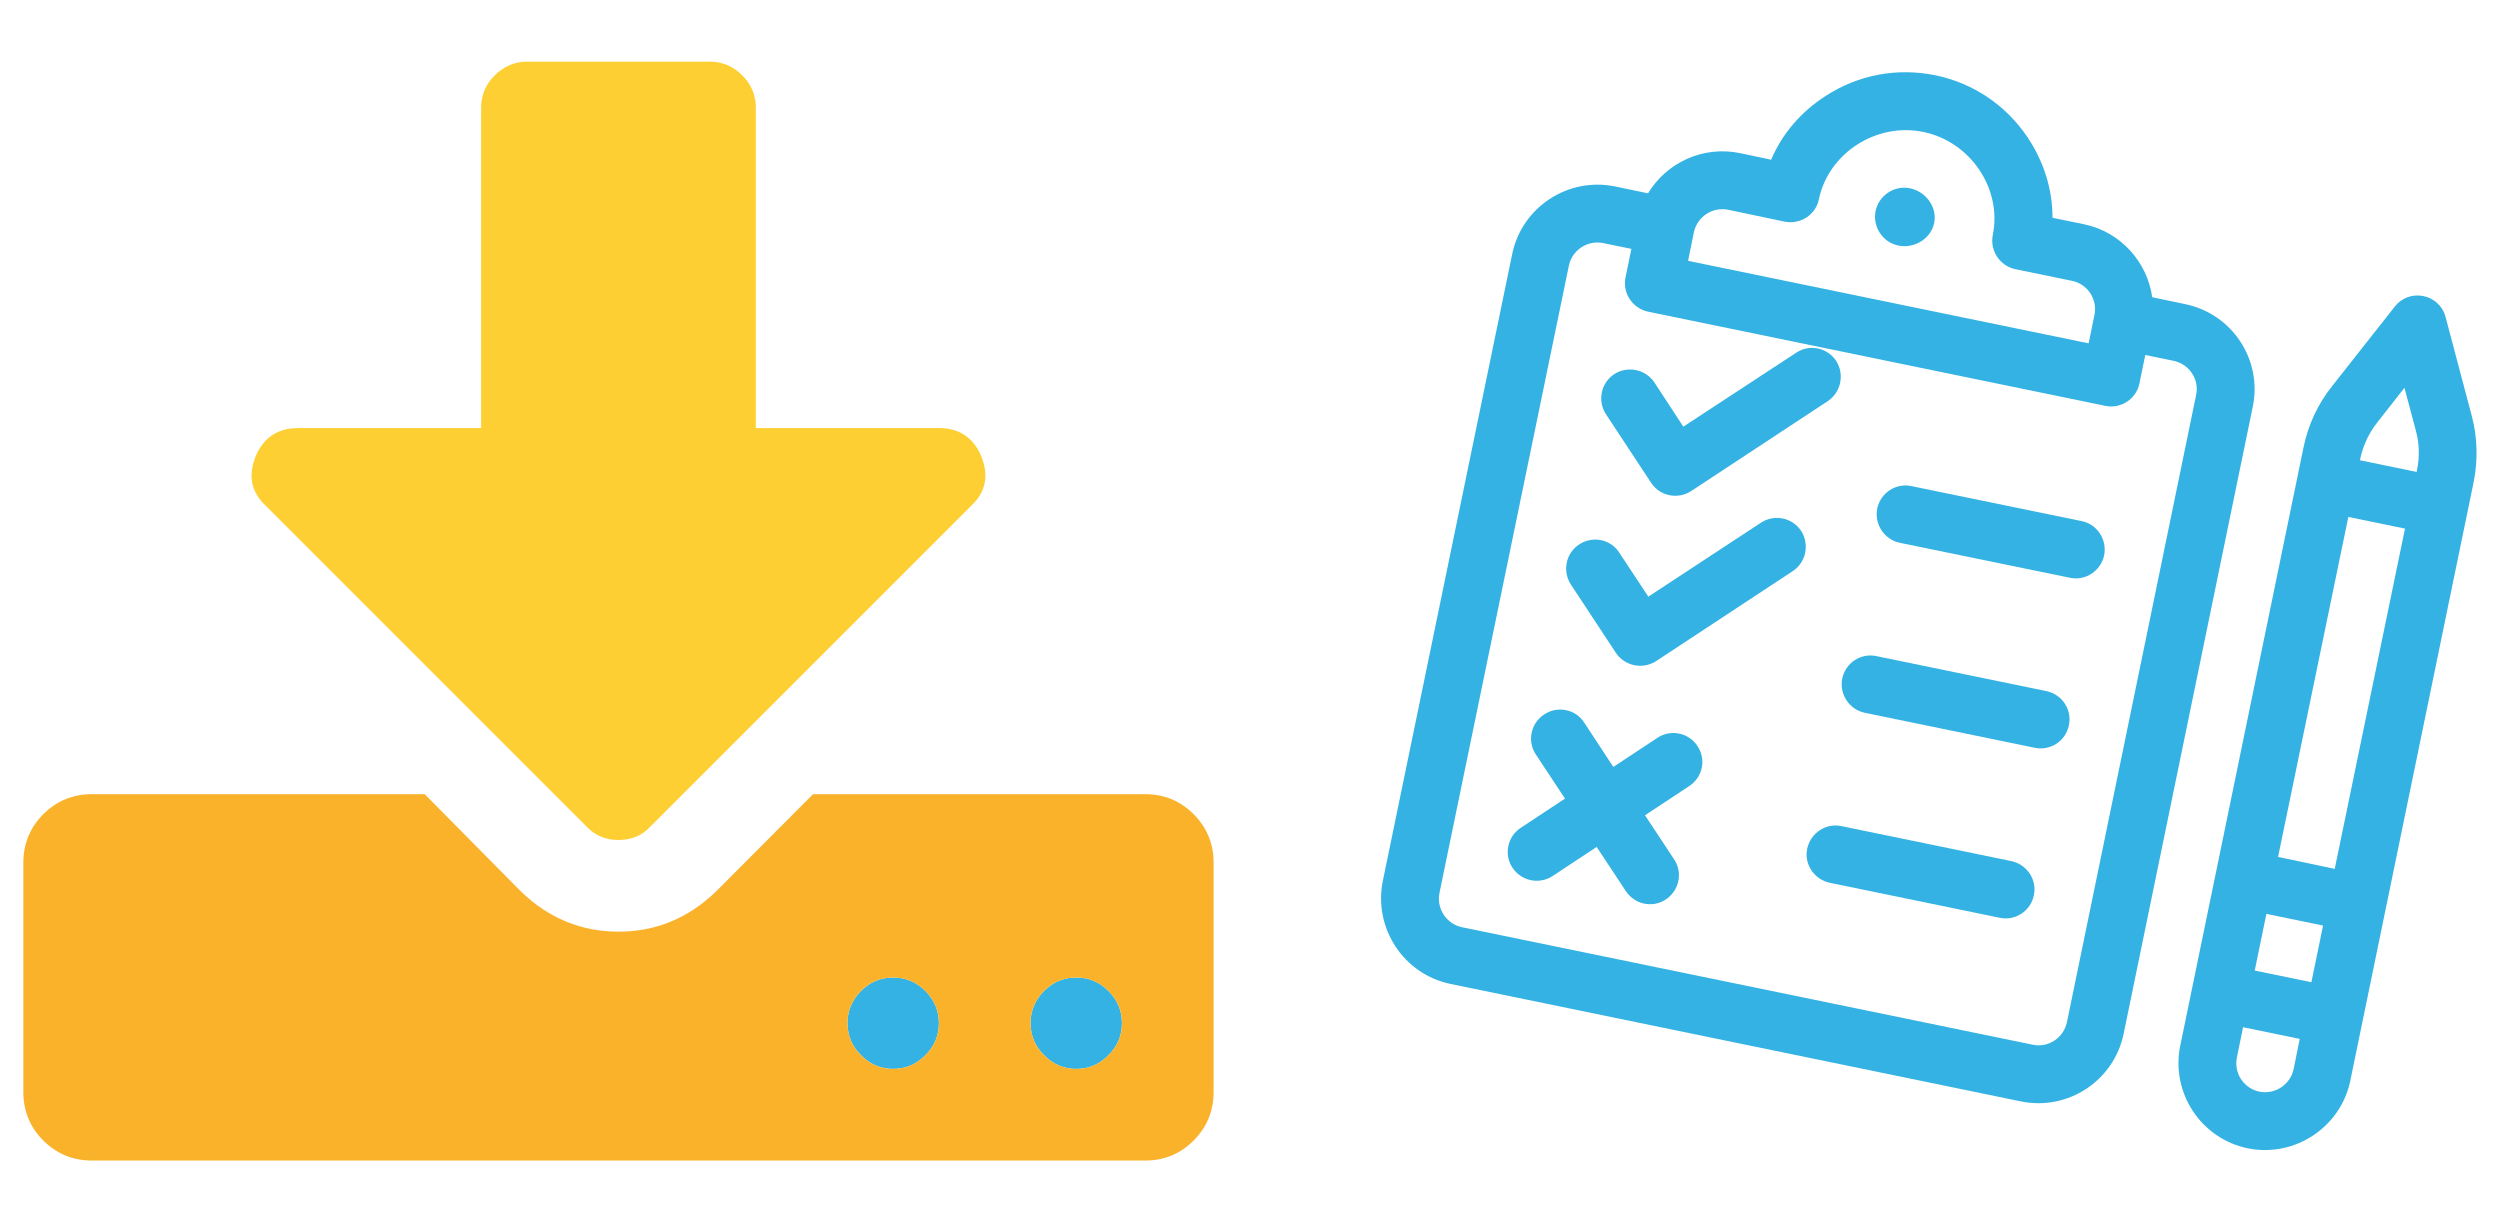 <?xml version="1.0" encoding="UTF-8"?>
<!DOCTYPE svg PUBLIC "-//W3C//DTD SVG 1.1//EN" "http://www.w3.org/Graphics/SVG/1.1/DTD/svg11.dtd">
<!-- Creator: CorelDRAW X8 -->
<svg xmlns="http://www.w3.org/2000/svg" xml:space="preserve" width="90mm" height="44mm" version="1.1" style="shape-rendering:geometricPrecision; text-rendering:geometricPrecision; image-rendering:optimizeQuality; fill-rule:evenodd; clip-rule:evenodd"
viewBox="0 0 9000 4400"
 xmlns:xlink="http://www.w3.org/1999/xlink">
 <defs>
  <style type="text/css">
   <![CDATA[
    .fil0 {fill:#34B2E4}
    .fil2 {fill:#FECF33;fill-rule:nonzero}
    .fil1 {fill:#F9B22A;fill-rule:nonzero}
    .fil3 {fill:#34B2E4;fill-rule:nonzero}
   ]]>
  </style>
 </defs>
 <g id="Layer_x0020_1">
  <g id="_2141315620752">
   <path class="fil0" d="M3331 3799c-32,33 -71,49 -116,49 -44,0 -83,-16 -115,-49 -33,-32 -49,-71 -49,-116 0,-44 16,-83 49,-116 32,-32 71,-48 115,-48 45,0 84,16 116,48 33,33 49,72 49,116 0,45 -16,84 -49,116zm659 0c-32,33 -71,49 -115,49 -45,0 -84,-16 -116,-49 -33,-32 -49,-71 -49,-116 0,-44 16,-83 49,-116 32,-32 71,-48 116,-48 44,0 83,16 115,48 33,33 49,72 49,116 0,45 -16,84 -49,116z"/>
   <path class="fil1" d="M4297 2931c-48,-48 -106,-72 -175,-72l-1195 0 -350 351c-100,96 -217,144 -350,144 -134,0 -251,-48 -351,-144l-347 -351 -1198 0c-68,0 -127,24 -175,72 -48,48 -72,107 -72,175l0 825c0,68 24,127 72,175 48,48 107,72 175,72l3791 0c69,0 127,-24 175,-72 48,-48 72,-107 72,-175l0 -825c0,-68 -24,-127 -72,-175zm-966 868c-32,33 -71,49 -116,49 -44,0 -83,-16 -115,-49 -33,-32 -49,-71 -49,-116 0,-44 16,-83 49,-116 32,-32 71,-48 115,-48 45,0 84,16 116,48 33,33 49,72 49,116 0,45 -16,84 -49,116zm659 0c-32,33 -71,49 -115,49 -45,0 -84,-16 -116,-49 -33,-32 -49,-71 -49,-116 0,-44 16,-83 49,-116 32,-32 71,-48 116,-48 44,0 83,16 115,48 33,33 49,72 49,116 0,45 -16,84 -49,116z"/>
   <path class="fil2" d="M2111 2975c31,33 69,49 116,49 46,0 85,-16 115,-49l1154 -1154c53,-49 65,-109 36,-180 -29,-67 -80,-100 -152,-100l-659 0 0 -1154c0,-44 -16,-83 -49,-116 -32,-32 -71,-49 -116,-49l-659 0c-45,0 -83,17 -116,49 -33,33 -49,72 -49,116l0 1154 -659 0c-72,0 -123,33 -152,100 -29,71 -17,131 36,180l1154 1154z"/>
  </g>
  <g id="_2141315616944">
   <path class="fil3" d="M5648 956c12,-56 67,-92 123,-81l102 21 -21 102c-12,57 25,112 81,124l1646 339c56,12 112,-25 123,-81l21 -102 102 21c57,12 93,67 81,123l-465 2258c-12,56 -67,93 -123,81l-2055 -423c-56,-12 -92,-67 -81,-123l466 -2259zm573 -201l204 43c57,11 112,-25 123,-81 35,-166 207,-277 376,-242 170,35 284,205 250,371 -11,56 25,111 81,123l204 42c56,11 93,67 81,123l-21 102 -1442 -297 21 -103c12,-56 67,-92 123,-81zm-1000 2787l2054 423c169,35 335,-74 370,-243l465 -2258c35,-169 -74,-334 -243,-369l-119 -25c-18,-127 -114,-236 -247,-263l-112 -23c0,-102 -31,-202 -90,-290 -78,-116 -196,-195 -332,-223 -137,-28 -277,-2 -394,74 -89,57 -157,136 -197,230l-113 -24c-133,-27 -264,35 -330,145l-120 -25c-169,-34 -334,75 -369,243l-466 2258c-34,169 75,335 243,370z"/>
   <path class="fil3" d="M6834 884c57,12 117,-24 129,-81 12,-57 -30,-113 -86,-125 -57,-12 -113,25 -125,82 -11,56 25,112 82,124z"/>
   <path class="fil3" d="M8134 3930c-57,-12 -93,-67 -81,-124l22 -108 204 42 -22 109c-12,56 -67,92 -123,81zm424 -2409l98 -125 41 154c13,47 14,96 4,143l-1 6 -204 -42 1 -6c10,-47 31,-92 61,-130zm-399 1769l204 42 -42 204 -204 -42 42 -204zm295 -1429l204 42 -253 1225 -204 -43 253 -1224zm350 -720c-22,-83 -130,-105 -183,-37l-227 288c-50,63 -85,139 -101,217l-444 2155c-35,169 74,335 243,370 168,34 334,-75 369,-243l444 -2155c16,-79 14,-162 -7,-240l-94 -355z"/>
   <path class="fil3" d="M5944 1738c31,48 96,61 144,30l492 -324c48,-32 61,-97 30,-145 -32,-48 -96,-61 -144,-29l-406 266 -104 -159c-32,-48 -97,-61 -145,-30 -48,32 -61,97 -29,145l162 246z"/>
   <path class="fil3" d="M5817 2350c32,48 97,61 145,30l492 -324c48,-32 61,-96 30,-145 -32,-48 -97,-61 -145,-29l-405 266 -105 -159c-31,-48 -96,-61 -144,-29 -48,31 -61,96 -30,144l162 246z"/>
   <path class="fil3" d="M5445 3124c32,48 96,61 144,30l159 -105 105 159c32,48 96,62 144,30 48,-32 62,-96 30,-144l-105 -159 159 -105c49,-32 62,-96 30,-144 -31,-48 -96,-62 -144,-30l-159 105 -105 -160c-31,-48 -96,-61 -144,-29 -48,31 -62,96 -30,144l105 159 -159 105c-48,31 -62,96 -30,144z"/>
   <path class="fil3" d="M6839 1954l613 126c56,12 111,-25 123,-81 11,-56 -25,-112 -81,-123l-613 -126c-56,-12 -111,24 -123,81 -11,56 25,111 81,123z"/>
   <path class="fil3" d="M6713 2566l612 126c57,12 112,-25 123,-81 12,-56 -24,-111 -81,-123l-612 -126c-56,-12 -111,24 -123,81 -11,56 25,111 81,123z"/>
   <path class="fil3" d="M6587 3178l612 126c56,12 111,-24 123,-81 12,-56 -25,-111 -81,-123l-612 -126c-56,-12 -111,25 -123,81 -12,56 25,111 81,123z"/>
  </g>
 </g>
</svg>
